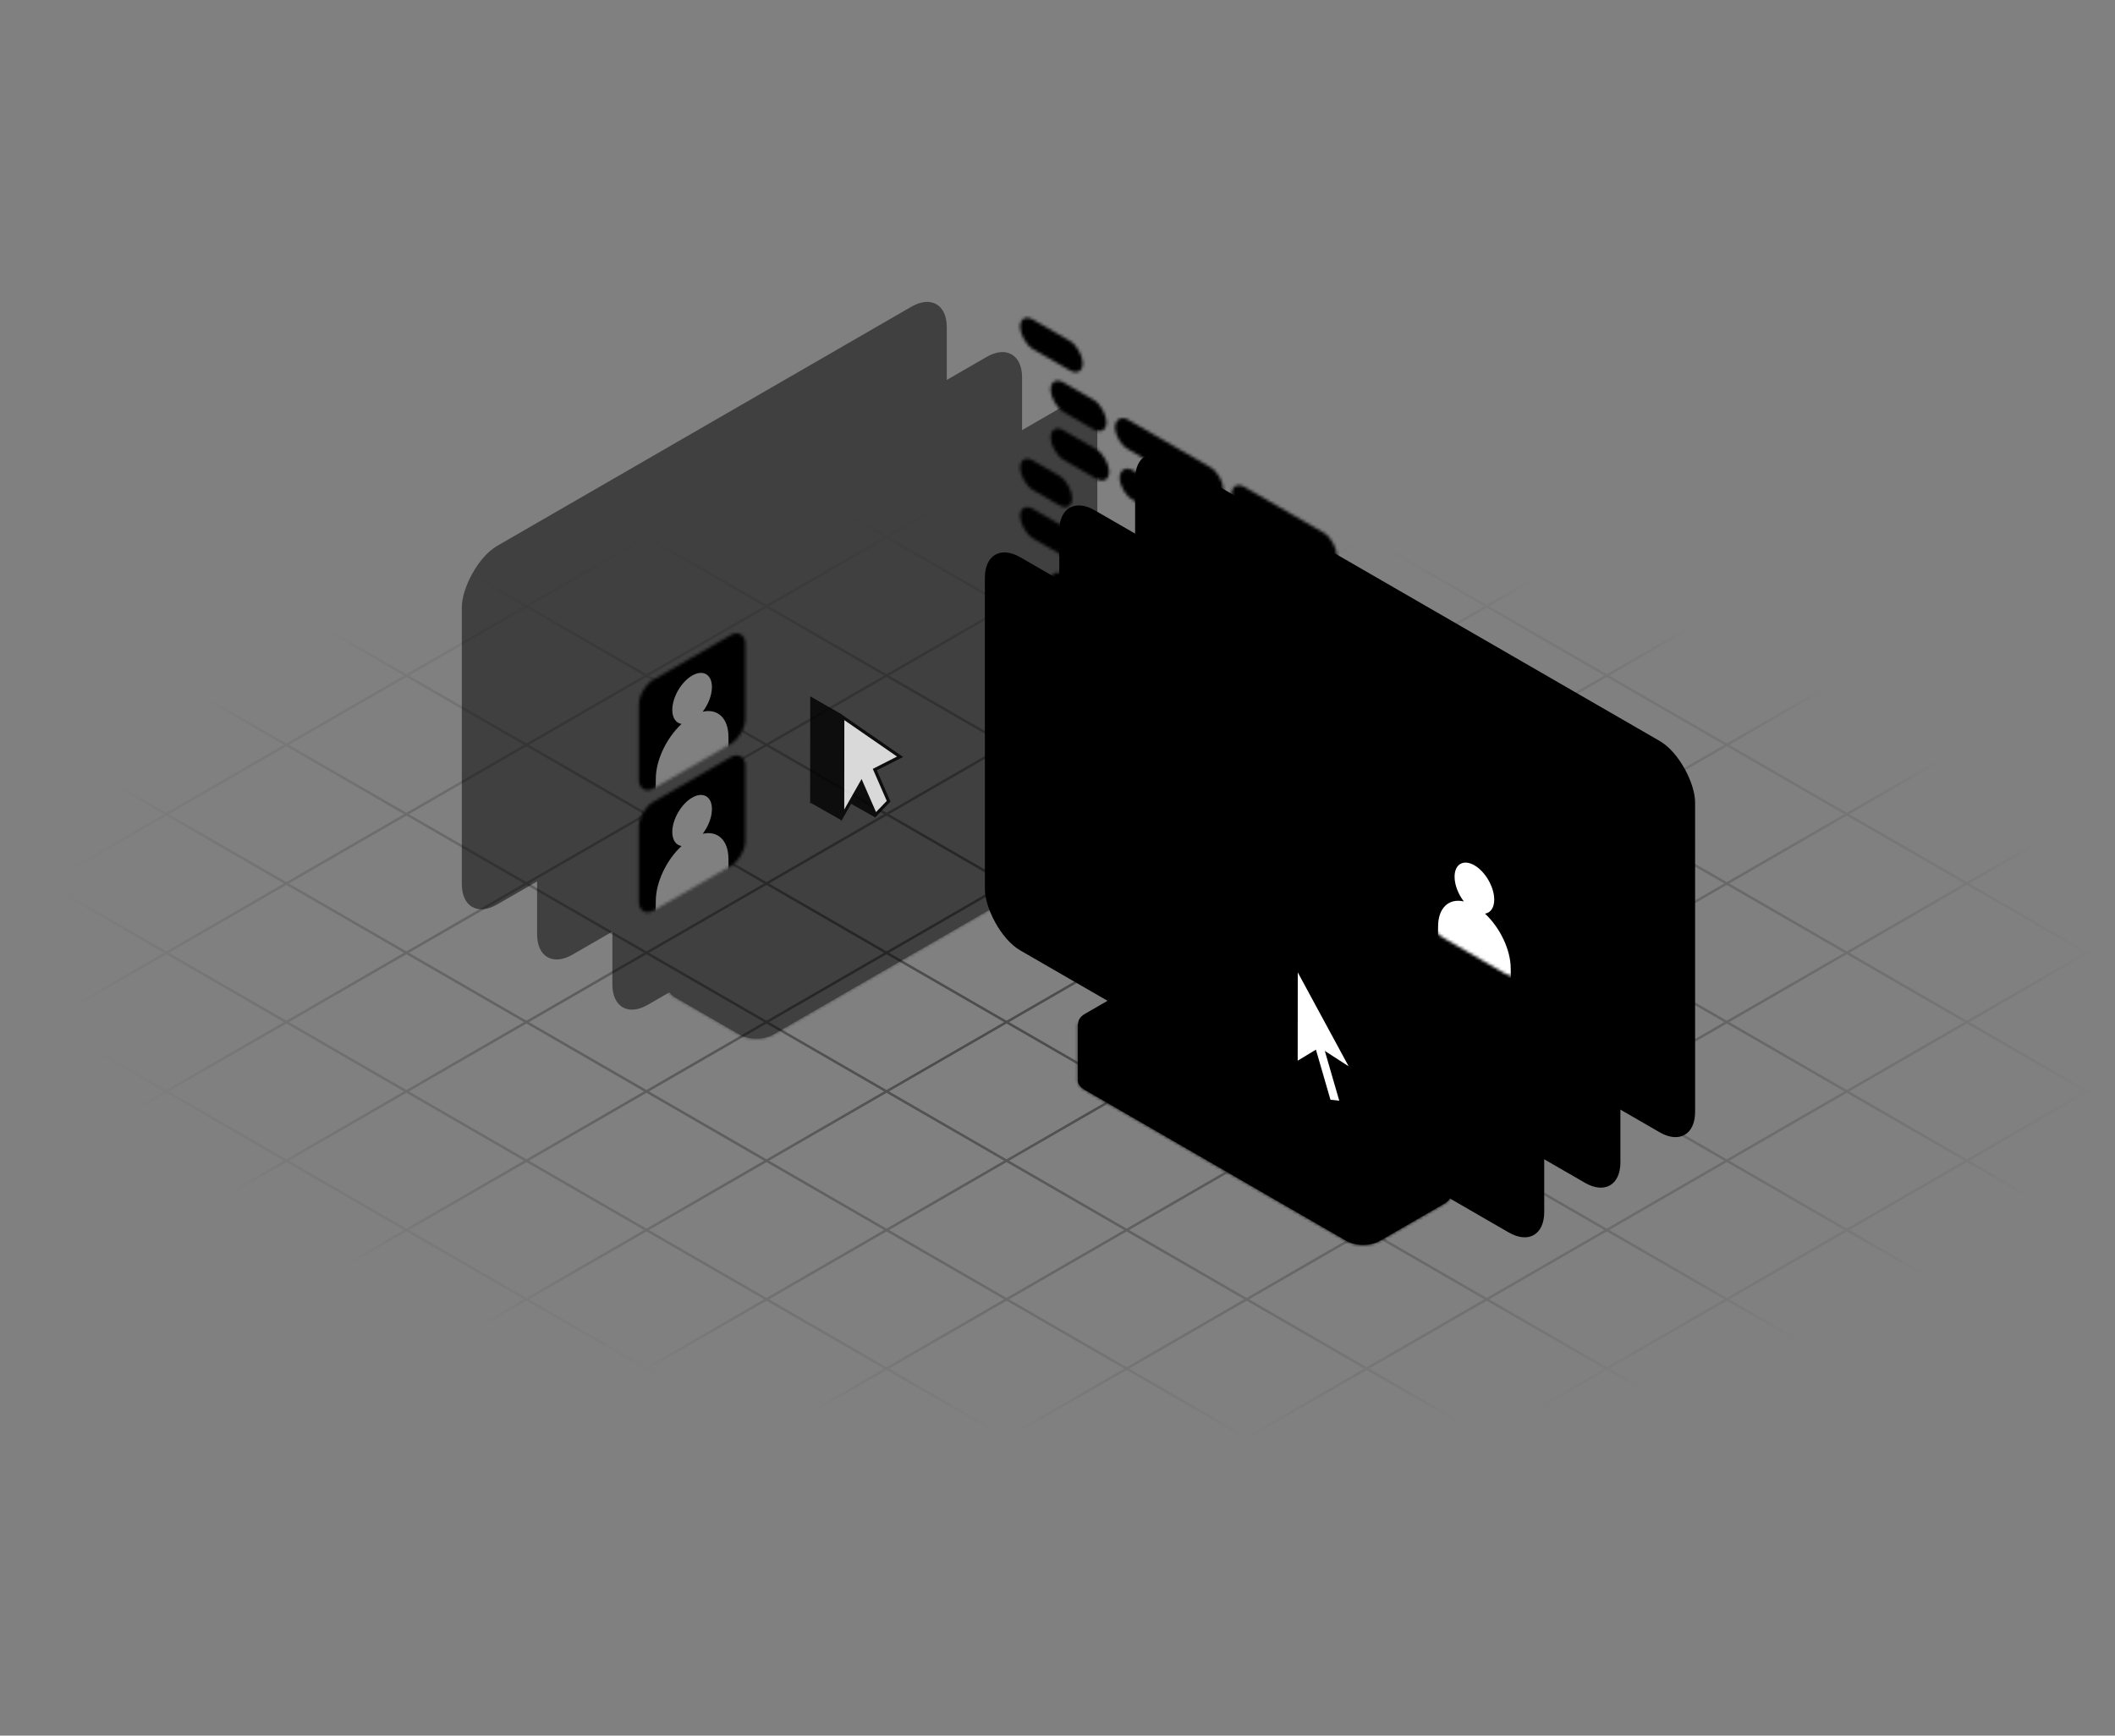 <svg width="708" height="581" viewBox="0 0 708 581" fill="none" xmlns="http://www.w3.org/2000/svg">
<rect x="0" y="0" width="708" height="581" fill="#808080" stroke="none"/>
<g clip-path="url(#clip0_3944_27622)">
<mask id="mask0_3944_27622" style="mask-type:alpha" maskUnits="userSpaceOnUse" x="-148" y="38" width="980" height="566">
<rect width="620.83" height="509.467" transform="matrix(0.866 0.5 -0.866 0.5 293.75 38.45)" fill="#D9D9D9" style="fill:#D9D9D9;fill:color(display-p3 0.851 0.851 0.851);fill-opacity:1;"/>
</mask>
<g mask="url(#mask0_3944_27622)">
<g opacity="0.4">
<mask id="mask1_3944_27622" style="mask-type:alpha" maskUnits="userSpaceOnUse" x="-265" y="-41" width="1220" height="704">
<path d="M954.555 334.881L386.917 662.579L-264.016 286.795L303.622 -40.902L954.555 334.881Z" fill="url(#paint0_radial_3944_27622)" style=""/>
</mask>
<g mask="url(#mask1_3944_27622)">
<line y1="-0.483" x2="952.481" y2="-0.483" transform="matrix(-0.866 0.5 -0.866 -0.5 418.812 -123.184)" stroke="#726863" style="stroke:#726863;stroke:color(display-p3 0.446 0.407 0.39);stroke-opacity:1;" stroke-width="0.967"/>
<line y1="-0.483" x2="952.481" y2="-0.483" transform="matrix(-0.866 0.5 -0.866 -0.5 458.995 -99.986)" stroke="#726863" style="stroke:#726863;stroke:color(display-p3 0.446 0.407 0.39);stroke-opacity:1;" stroke-width="0.967"/>
<line y1="-0.483" x2="952.481" y2="-0.483" transform="matrix(-0.866 0.5 -0.866 -0.5 499.179 -76.788)" stroke="#726863" style="stroke:#726863;stroke:color(display-p3 0.446 0.407 0.39);stroke-opacity:1;" stroke-width="0.967"/>
<line y1="-0.483" x2="952.481" y2="-0.483" transform="matrix(-0.866 0.5 -0.866 -0.5 539.362 -53.59)" stroke="#726863" style="stroke:#726863;stroke:color(display-p3 0.446 0.407 0.39);stroke-opacity:1;" stroke-width="0.967"/>
<line y1="-0.483" x2="952.481" y2="-0.483" transform="matrix(-0.866 0.5 -0.866 -0.5 579.546 -30.393)" stroke="#726863" style="stroke:#726863;stroke:color(display-p3 0.446 0.407 0.39);stroke-opacity:1;" stroke-width="0.967"/>
<line y1="-0.483" x2="952.481" y2="-0.483" transform="matrix(-0.866 0.5 -0.866 -0.5 619.729 -7.195)" stroke="#726863" style="stroke:#726863;stroke:color(display-p3 0.446 0.407 0.39);stroke-opacity:1;" stroke-width="0.967"/>
<line y1="-0.483" x2="952.481" y2="-0.483" transform="matrix(-0.866 0.5 -0.866 -0.5 659.913 16.003)" stroke="#726863" style="stroke:#726863;stroke:color(display-p3 0.446 0.407 0.39);stroke-opacity:1;" stroke-width="0.967"/>
<line y1="-0.483" x2="952.481" y2="-0.483" transform="matrix(-0.866 0.5 -0.866 -0.5 700.097 39.201)" stroke="#726863" style="stroke:#726863;stroke:color(display-p3 0.446 0.407 0.39);stroke-opacity:1;" stroke-width="0.967"/>
<line y1="-0.483" x2="952.481" y2="-0.483" transform="matrix(-0.866 0.5 -0.866 -0.5 740.28 62.399)" stroke="#726863" style="stroke:#726863;stroke:color(display-p3 0.446 0.407 0.39);stroke-opacity:1;" stroke-width="0.967"/>
<line y1="-0.483" x2="952.481" y2="-0.483" transform="matrix(-0.866 0.5 -0.866 -0.5 780.464 85.597)" stroke="#726863" style="stroke:#726863;stroke:color(display-p3 0.446 0.407 0.39);stroke-opacity:1;" stroke-width="0.967"/>
<line y1="-0.483" x2="952.481" y2="-0.483" transform="matrix(-0.866 0.5 -0.866 -0.5 820.647 108.795)" stroke="#726863" style="stroke:#726863;stroke:color(display-p3 0.446 0.407 0.39);stroke-opacity:1;" stroke-width="0.967"/>
<line y1="-0.483" x2="952.481" y2="-0.483" transform="matrix(-0.866 0.5 -0.866 -0.5 860.83 131.993)" stroke="#726863" style="stroke:#726863;stroke:color(display-p3 0.446 0.407 0.39);stroke-opacity:1;" stroke-width="0.967"/>
<line y1="-0.483" x2="952.481" y2="-0.483" transform="matrix(-0.866 0.5 -0.866 -0.5 901.014 155.191)" stroke="#726863" style="stroke:#726863;stroke:color(display-p3 0.446 0.407 0.39);stroke-opacity:1;" stroke-width="0.967"/>
<line y1="-0.483" x2="952.481" y2="-0.483" transform="matrix(-0.866 0.5 -0.866 -0.5 941.197 178.389)" stroke="#726863" style="stroke:#726863;stroke:color(display-p3 0.446 0.407 0.39);stroke-opacity:1;" stroke-width="0.967"/>
<line y1="-0.483" x2="952.481" y2="-0.483" transform="matrix(-0.866 0.5 -0.866 -0.5 981.381 201.587)" stroke="#726863" style="stroke:#726863;stroke:color(display-p3 0.446 0.407 0.39);stroke-opacity:1;" stroke-width="0.967"/>
<line y1="-0.483" x2="952.481" y2="-0.483" transform="matrix(-0.866 0.5 -0.866 -0.5 1021.56 224.785)" stroke="#726863" style="stroke:#726863;stroke:color(display-p3 0.446 0.407 0.39);stroke-opacity:1;" stroke-width="0.967"/>
<line y1="-0.483" x2="952.481" y2="-0.483" transform="matrix(-0.866 0.5 -0.866 -0.5 1061.75 247.983)" stroke="#726863" style="stroke:#726863;stroke:color(display-p3 0.446 0.407 0.39);stroke-opacity:1;" stroke-width="0.967"/>
<line y1="-0.483" x2="952.481" y2="-0.483" transform="matrix(-0.866 0.5 -0.866 -0.5 1101.93 271.18)" stroke="#726863" style="stroke:#726863;stroke:color(display-p3 0.446 0.407 0.39);stroke-opacity:1;" stroke-width="0.967"/>
<line y1="-0.483" x2="952.481" y2="-0.483" transform="matrix(-0.866 0.5 -0.866 -0.5 1142.12 294.378)" stroke="#726863" style="stroke:#726863;stroke:color(display-p3 0.446 0.407 0.39);stroke-opacity:1;" stroke-width="0.967"/>
<line y1="-0.483" x2="952.481" y2="-0.483" transform="matrix(-0.866 -0.5 0.866 -0.5 1117.29 328.224)" stroke="#726863" style="stroke:#726863;stroke:color(display-p3 0.446 0.407 0.39);stroke-opacity:1;" stroke-width="0.967"/>
<line y1="-0.483" x2="952.481" y2="-0.483" transform="matrix(-0.866 -0.5 0.866 -0.5 1077.11 351.422)" stroke="#726863" style="stroke:#726863;stroke:color(display-p3 0.446 0.407 0.39);stroke-opacity:1;" stroke-width="0.967"/>
<line y1="-0.483" x2="952.481" y2="-0.483" transform="matrix(-0.866 -0.5 0.866 -0.5 1036.92 374.62)" stroke="#726863" style="stroke:#726863;stroke:color(display-p3 0.446 0.407 0.39);stroke-opacity:1;" stroke-width="0.967"/>
<line y1="-0.483" x2="952.481" y2="-0.483" transform="matrix(-0.866 -0.5 0.866 -0.5 996.74 397.818)" stroke="#726863" style="stroke:#726863;stroke:color(display-p3 0.446 0.407 0.39);stroke-opacity:1;" stroke-width="0.967"/>
<line y1="-0.483" x2="952.481" y2="-0.483" transform="matrix(-0.866 -0.5 0.866 -0.5 956.557 421.016)" stroke="#726863" style="stroke:#726863;stroke:color(display-p3 0.446 0.407 0.39);stroke-opacity:1;" stroke-width="0.967"/>
<line y1="-0.483" x2="952.481" y2="-0.483" transform="matrix(-0.866 -0.5 0.866 -0.5 916.373 444.213)" stroke="#726863" style="stroke:#726863;stroke:color(display-p3 0.446 0.407 0.39);stroke-opacity:1;" stroke-width="0.967"/>
<line y1="-0.483" x2="952.481" y2="-0.483" transform="matrix(-0.866 -0.5 0.866 -0.5 876.189 467.411)" stroke="#726863" style="stroke:#726863;stroke:color(display-p3 0.446 0.407 0.39);stroke-opacity:1;" stroke-width="0.967"/>
<line y1="-0.483" x2="952.481" y2="-0.483" transform="matrix(-0.866 -0.5 0.866 -0.5 836.006 490.609)" stroke="#726863" style="stroke:#726863;stroke:color(display-p3 0.446 0.407 0.39);stroke-opacity:1;" stroke-width="0.967"/>
<line y1="-0.483" x2="952.481" y2="-0.483" transform="matrix(-0.866 -0.5 0.866 -0.5 795.822 513.807)" stroke="#726863" style="stroke:#726863;stroke:color(display-p3 0.446 0.407 0.39);stroke-opacity:1;" stroke-width="0.967"/>
<line y1="-0.483" x2="952.481" y2="-0.483" transform="matrix(-0.866 -0.5 0.866 -0.5 755.639 537.005)" stroke="#726863" style="stroke:#726863;stroke:color(display-p3 0.446 0.407 0.39);stroke-opacity:1;" stroke-width="0.967"/>
<line y1="-0.483" x2="952.481" y2="-0.483" transform="matrix(-0.866 -0.5 0.866 -0.5 715.455 560.203)" stroke="#726863" style="stroke:#726863;stroke:color(display-p3 0.446 0.407 0.39);stroke-opacity:1;" stroke-width="0.967"/>
<line y1="-0.483" x2="952.481" y2="-0.483" transform="matrix(-0.866 -0.5 0.866 -0.5 675.272 583.401)" stroke="#726863" style="stroke:#726863;stroke:color(display-p3 0.446 0.407 0.39);stroke-opacity:1;" stroke-width="0.967"/>
<line y1="-0.483" x2="952.481" y2="-0.483" transform="matrix(-0.866 -0.5 0.866 -0.5 635.089 606.599)" stroke="#726863" style="stroke:#726863;stroke:color(display-p3 0.446 0.407 0.39);stroke-opacity:1;" stroke-width="0.967"/>
<line y1="-0.483" x2="952.481" y2="-0.483" transform="matrix(-0.866 -0.5 0.866 -0.5 594.905 629.797)" stroke="#726863" style="stroke:#726863;stroke:color(display-p3 0.446 0.407 0.39);stroke-opacity:1;" stroke-width="0.967"/>
<line y1="-0.483" x2="952.481" y2="-0.483" transform="matrix(-0.866 -0.5 0.866 -0.5 554.722 652.995)" stroke="#726863" style="stroke:#726863;stroke:color(display-p3 0.446 0.407 0.39);stroke-opacity:1;" stroke-width="0.967"/>
<line y1="-0.483" x2="952.481" y2="-0.483" transform="matrix(-0.866 -0.5 0.866 -0.5 514.538 676.193)" stroke="#726863" style="stroke:#726863;stroke:color(display-p3 0.446 0.407 0.39);stroke-opacity:1;" stroke-width="0.967"/>
<line y1="-0.483" x2="952.481" y2="-0.483" transform="matrix(-0.866 -0.5 0.866 -0.5 474.354 699.391)" stroke="#726863" style="stroke:#726863;stroke:color(display-p3 0.446 0.407 0.39);stroke-opacity:1;" stroke-width="0.967"/>
<line y1="-0.483" x2="952.481" y2="-0.483" transform="matrix(-0.866 -0.5 0.866 -0.5 434.171 722.589)" stroke="#726863" style="stroke:#726863;stroke:color(display-p3 0.446 0.407 0.39);stroke-opacity:1;" stroke-width="0.967"/>
<line y1="-0.483" x2="952.481" y2="-0.483" transform="matrix(-0.866 -0.5 0.866 -0.5 393.987 745.786)" stroke="#726863" style="stroke:#726863;stroke:color(display-p3 0.446 0.407 0.39);stroke-opacity:1;" stroke-width="0.967"/>
<line y1="-0.483" x2="952.481" y2="-0.483" transform="matrix(-0.866 -0.5 0.866 -0.5 353.805 768.984)" stroke="#726863" style="stroke:#726863;stroke:color(display-p3 0.446 0.407 0.39);stroke-opacity:1;" stroke-width="0.967"/>
<line y1="-0.483" x2="952.481" y2="-0.483" transform="matrix(-0.866 -0.5 0.866 -0.5 313.621 792.182)" stroke="#726863" style="stroke:#726863;stroke:color(display-p3 0.446 0.407 0.39);stroke-opacity:1;" stroke-width="0.967"/>
</g>
</g>
</g>
<g opacity="0.5">
<mask id="path-43-inside-1_3944_27622" fill="white">
<path d="M348.646 292.2C348.822 293.487 348.059 294.808 346.354 295.793L258.782 346.347C255.689 348.133 250.675 348.133 247.582 346.347L225.975 333.874C224.307 332.911 223.54 331.625 223.671 330.365L223.652 330.354V311.678L238.435 320.215L313.547 276.853C316.64 275.068 321.653 275.068 324.746 276.853L333.853 282.11L348.646 273.568V292.2Z"/>
</mask>
<path d="M348.646 292.2C348.822 293.487 348.059 294.808 346.354 295.793L258.782 346.347C255.689 348.133 250.675 348.133 247.582 346.347L225.975 333.874C224.307 332.911 223.54 331.625 223.671 330.365L223.652 330.354V311.678L238.435 320.215L313.547 276.853C316.64 275.068 321.653 275.068 324.746 276.853L333.853 282.11L348.646 273.568V292.2Z" fill="#5B0909" style="fill:#5B0909;fill:color(display-p3 0.357 0.035 0.035);fill-opacity:1;"/>
<path d="M348.646 292.2H347.596C347.596 292.247 347.6 292.295 347.606 292.342L348.646 292.2ZM346.354 295.793L346.878 296.702V296.702L346.354 295.793ZM258.782 346.347L258.257 345.438H258.257L258.782 346.347ZM247.582 346.347L248.107 345.438L248.107 345.438L247.582 346.347ZM225.975 333.874L225.45 334.783L225.45 334.783L225.975 333.874ZM223.671 330.365L224.715 330.474C224.758 330.062 224.555 329.664 224.197 329.456L223.671 330.365ZM223.652 330.354H222.602C222.602 330.729 222.802 331.075 223.126 331.263L223.652 330.354ZM223.652 311.678L224.177 310.769C223.853 310.582 223.452 310.582 223.127 310.769C222.802 310.957 222.602 311.303 222.602 311.678H223.652ZM238.435 320.215L237.909 321.124C238.234 321.311 238.635 321.312 238.96 321.124L238.435 320.215ZM313.547 276.853L313.022 275.944L313.022 275.944L313.547 276.853ZM324.746 276.853L325.271 275.944V275.944L324.746 276.853ZM333.853 282.11L333.328 283.019C333.652 283.207 334.053 283.207 334.378 283.019L333.853 282.11ZM348.646 273.568H349.696C349.696 273.193 349.496 272.846 349.171 272.659C348.847 272.471 348.446 272.471 348.121 272.659L348.646 273.568ZM348.646 292.2L347.606 292.342C347.703 293.051 347.322 294.021 345.829 294.883L346.354 295.793L346.878 296.702C348.796 295.595 349.941 293.923 349.687 292.058L348.646 292.2ZM346.354 295.793L345.829 294.883L258.257 345.438L258.782 346.347L259.307 347.257L346.878 296.702L346.354 295.793ZM258.782 346.347L258.257 345.438C256.908 346.217 255.074 346.637 253.182 346.637C251.291 346.637 249.456 346.217 248.107 345.438L247.582 346.347L247.057 347.257C248.801 348.263 251.02 348.737 253.182 348.737C255.344 348.737 257.564 348.263 259.307 347.257L258.782 346.347ZM247.582 346.347L248.107 345.438L226.5 332.964L225.975 333.874L225.45 334.783L247.057 347.257L247.582 346.347ZM225.975 333.874L226.5 332.964C225.038 332.121 224.643 331.172 224.715 330.474L223.671 330.365L222.627 330.256C222.437 332.079 223.575 333.701 225.45 334.783L225.975 333.874ZM223.671 330.365L224.197 329.456L224.178 329.446L223.652 330.354L223.126 331.263L223.145 331.274L223.671 330.365ZM223.652 330.354H224.702V311.678H223.652H222.602V330.354H223.652ZM223.652 311.678L223.127 312.588L237.909 321.124L238.435 320.215L238.96 319.305L224.177 310.769L223.652 311.678ZM238.435 320.215L238.96 321.124L314.072 277.763L313.547 276.853L313.022 275.944L237.91 319.305L238.435 320.215ZM313.547 276.853L314.072 277.763C315.421 276.984 317.255 276.564 319.146 276.564C321.038 276.564 322.872 276.984 324.221 277.763L324.746 276.853L325.271 275.944C323.528 274.937 321.309 274.464 319.146 274.464C316.984 274.464 314.765 274.937 313.022 275.944L313.547 276.853ZM324.746 276.853L324.221 277.763L333.328 283.019L333.853 282.11L334.377 281.201L325.271 275.944L324.746 276.853ZM333.853 282.11L334.378 283.019L349.172 274.477L348.646 273.568L348.121 272.659L333.328 281.201L333.853 282.11ZM348.646 273.568H347.596V292.2H348.646H349.696V273.568H348.646Z" fill="#F74239" style="fill:#F74239;fill:color(display-p3 0.969 0.259 0.224);fill-opacity:1;" mask="url(#path-43-inside-1_3944_27622)"/>
<path d="M313.263 257.757C316.356 255.972 321.371 255.972 324.463 257.757L346.251 270.335C349.344 272.121 349.344 275.015 346.251 276.801L258.962 327.193C255.869 328.978 250.855 328.978 247.762 327.193L225.974 314.615C222.881 312.829 222.881 309.935 225.974 308.149L313.263 257.757Z" fill="#F74239" style="fill:#F74239;fill:color(display-p3 0.969 0.259 0.224);fill-opacity:1;"/>
<rect opacity="0.3" x="-0.455" y="0.788" width="186.41" height="118.99" rx="13.157" transform="matrix(-0.866 0.5 -3.7683e-05 1 316.089 96.063)" fill="#5B0909" stroke="#F74239" style="fill:#5B0909;fill:color(display-p3 0.357 0.035 0.035);fill-opacity:1;stroke:#F74239;stroke:color(display-p3 0.969 0.259 0.224);stroke-opacity:1;" stroke-width="1.05"/>
<rect opacity="0.5" x="-0.455" y="0.788" width="186.41" height="118.99" rx="13.157" transform="matrix(-0.866 0.5 -3.7683e-05 1 341.288 112.863)" fill="#5B0909" stroke="#F74239" style="fill:#5B0909;fill:color(display-p3 0.357 0.035 0.035);fill-opacity:1;stroke:#F74239;stroke:color(display-p3 0.969 0.259 0.224);stroke-opacity:1;" stroke-width="1.05"/>
<rect x="-0.455" y="0.788" width="186.41" height="118.99" rx="13.157" transform="matrix(-0.866 0.5 -3.7683e-05 1 366.489 129.663)" fill="#5B0909" stroke="#F74239" style="fill:#5B0909;fill:color(display-p3 0.357 0.035 0.035);fill-opacity:1;stroke:#F74239;stroke:color(display-p3 0.969 0.259 0.224);stroke-opacity:1;" stroke-width="1.05"/>
<rect opacity="0.2" width="49.878" height="106.797" rx="8.704" transform="matrix(-0.866 0.5 3.7683e-05 -1 253.155 309.875)" fill="#F74239" style="fill:#F74239;fill:color(display-p3 0.969 0.259 0.224);fill-opacity:1;"/>
<rect opacity="0.2" width="118.362" height="106.797" rx="8.704" transform="matrix(-0.866 0.5 3.7683e-05 -1 363.252 245.114)" fill="#F74239" style="fill:#F74239;fill:color(display-p3 0.969 0.259 0.224);fill-opacity:1;"/>
</g>
<mask id="path-51-inside-2_3944_27622" fill="white">
<path d="M360.829 361.22C360.651 362.509 361.414 363.833 363.122 364.819L450.693 415.374C453.786 417.16 458.801 417.16 461.894 415.374L483.501 402.9C485.169 401.937 485.936 400.651 485.805 399.391L485.823 399.38V380.704L471.041 389.24L395.929 345.879C392.836 344.094 387.821 344.094 384.729 345.879L375.623 351.136L360.829 342.594V361.22Z"/>
</mask>
<path d="M360.829 361.22C360.651 362.509 361.414 363.833 363.122 364.819L450.693 415.374C453.786 417.16 458.801 417.16 461.894 415.374L483.501 402.9C485.169 401.937 485.936 400.651 485.805 399.391L485.823 399.38V380.704L471.041 389.24L395.929 345.879C392.836 344.094 387.821 344.094 384.729 345.879L375.623 351.136L360.829 342.594V361.22Z" fill="#5B0909" style="fill:#5B0909;fill:color(display-p3 0.357 0.035 0.035);fill-opacity:1;"/>
<path d="M360.829 361.22H361.879C361.879 361.268 361.876 361.316 361.869 361.364L360.829 361.22ZM363.122 364.819L363.647 363.909L363.647 363.909L363.122 364.819ZM450.693 415.374L450.168 416.284L450.168 416.284L450.693 415.374ZM461.894 415.374L462.419 416.284L462.419 416.284L461.894 415.374ZM483.501 402.9L484.026 403.809L484.026 403.809L483.501 402.9ZM485.805 399.391L484.76 399.5C484.717 399.088 484.92 398.69 485.279 398.482L485.805 399.391ZM485.823 399.38H486.873C486.873 399.755 486.674 400.101 486.349 400.289L485.823 399.38ZM485.823 380.704L485.298 379.795C485.623 379.607 486.023 379.607 486.348 379.795C486.673 379.983 486.873 380.329 486.873 380.704H485.823ZM471.041 389.24L471.566 390.15C471.241 390.337 470.841 390.337 470.516 390.15L471.041 389.24ZM395.929 345.879L396.454 344.97L396.454 344.97L395.929 345.879ZM384.729 345.879L384.204 344.97L384.204 344.97L384.729 345.879ZM375.623 351.136L376.148 352.045C375.823 352.233 375.423 352.233 375.098 352.045L375.623 351.136ZM360.829 342.594H359.779C359.779 342.219 359.979 341.872 360.304 341.685C360.629 341.497 361.029 341.497 361.354 341.685L360.829 342.594ZM360.829 361.22L361.869 361.364C361.771 362.074 362.151 363.046 363.647 363.909L363.122 364.819L362.597 365.728C360.677 364.62 359.531 362.944 359.789 361.076L360.829 361.22ZM363.122 364.819L363.647 363.909L451.218 414.465L450.693 415.374L450.168 416.284L362.597 365.728L363.122 364.819ZM450.693 415.374L451.218 414.465C452.568 415.244 454.402 415.663 456.293 415.663C458.185 415.663 460.019 415.244 461.369 414.465L461.894 415.374L462.419 416.284C460.675 417.29 458.456 417.763 456.293 417.763C454.131 417.763 451.912 417.29 450.168 416.284L450.693 415.374ZM461.894 415.374L461.369 414.465L482.976 401.99L483.501 402.9L484.026 403.809L462.419 416.284L461.894 415.374ZM483.501 402.9L482.976 401.99C484.437 401.147 484.833 400.198 484.76 399.5L485.805 399.391L486.849 399.282C487.039 401.105 485.901 402.727 484.026 403.809L483.501 402.9ZM485.805 399.391L485.279 398.482L485.297 398.471L485.823 399.38L486.349 400.289L486.331 400.3L485.805 399.391ZM485.823 399.38H484.773V380.704H485.823H486.873V399.38H485.823ZM485.823 380.704L486.348 381.614L471.566 390.15L471.041 389.24L470.516 388.331L485.298 379.795L485.823 380.704ZM471.041 389.24L470.516 390.15L395.404 346.789L395.929 345.879L396.454 344.97L471.566 388.331L471.041 389.24ZM395.929 345.879L395.404 346.789C394.055 346.01 392.22 345.59 390.329 345.59C388.437 345.59 386.603 346.01 385.253 346.788L384.729 345.879L384.204 344.97C385.947 343.963 388.166 343.49 390.329 343.49C392.491 343.49 394.71 343.963 396.454 344.97L395.929 345.879ZM384.729 345.879L385.254 346.788L376.148 352.045L375.623 351.136L375.098 350.227L384.204 344.97L384.729 345.879ZM375.623 351.136L375.098 352.045L360.304 343.503L360.829 342.594L361.354 341.685L376.148 350.227L375.623 351.136ZM360.829 342.594H361.879V361.22H360.829H359.779V342.594H360.829Z" fill="#F74239" style="fill:#F74239;fill:color(display-p3 0.969 0.259 0.224);fill-opacity:1;" mask="url(#path-51-inside-2_3944_27622)"/>
<path d="M396.211 326.783C393.119 324.998 388.104 324.998 385.011 326.783L363.224 339.361C360.131 341.147 360.131 344.042 363.224 345.827L450.513 396.219C453.605 398.004 458.62 398.004 461.713 396.219L483.5 383.641C486.593 381.855 486.593 378.961 483.5 377.175L396.211 326.783Z" fill="#F74239" style="fill:#F74239;fill:color(display-p3 0.969 0.259 0.224);fill-opacity:1;"/>
<rect opacity="0.3" x="0.455" y="0.788" width="215.412" height="129.949" rx="13.157" transform="matrix(0.866 0.5 3.7683e-05 1 380.04 146.425)" fill="#5B0909" stroke="#F74239" style="fill:#5B0909;fill:color(display-p3 0.357 0.035 0.035);fill-opacity:1;stroke:#F74239;stroke:color(display-p3 0.969 0.259 0.224);stroke-opacity:1;" stroke-width="1.05"/>
<rect opacity="0.5" x="0.455" y="0.788" width="215.849" height="129.328" rx="13.157" transform="matrix(0.866 0.5 3.7683e-05 1 354.652 163.737)" fill="#5B0909" stroke="#F74239" style="fill:#5B0909;fill:color(display-p3 0.357 0.035 0.035);fill-opacity:1;stroke:#F74239;stroke:color(display-p3 0.969 0.259 0.224);stroke-opacity:1;" stroke-width="1.05"/>
<rect x="0.455" y="0.788" width="215.161" height="130.571" rx="13.157" transform="matrix(0.866 0.5 3.7683e-05 1 329.749 179.465)" fill="#5B0909" stroke="#F74239" style="fill:#5B0909;fill:color(display-p3 0.357 0.035 0.035);fill-opacity:1;stroke:#F74239;stroke:color(display-p3 0.969 0.259 0.224);stroke-opacity:1;" stroke-width="1.05"/>
<path opacity="0.6" d="M448.699 347.45L454.364 344.017L455.018 343.621L455.285 344.541L459.789 360.062L463.868 360.521L459.474 345.381L459.201 344.439L460.158 345.058L467.725 349.951L448.731 314.891L448.699 347.45Z" fill="#5B0909" stroke="#F74239" style="fill:#5B0909;fill:color(display-p3 0.357 0.035 0.035);fill-opacity:1;stroke:#F74239;stroke:color(display-p3 0.969 0.259 0.224);stroke-opacity:1;" stroke-width="1.05"/>
<path opacity="0.4" d="M454.077 359.75L468.908 351.209L448.193 312.974L433.38 321.534L454.077 359.75Z" fill="#F74239" style="fill:#F74239;fill:color(display-p3 0.969 0.259 0.224);fill-opacity:1;"/>
<path opacity="0.4" d="M449.716 369.622L464.494 361.086L459.991 345.486L445.208 354.058L449.716 369.622Z" fill="#F74239" style="fill:#F74239;fill:color(display-p3 0.969 0.259 0.224);fill-opacity:1;"/>
<path d="M433.877 356.004L439.541 352.571L440.196 352.174L440.462 353.095L444.967 368.616L449.046 369.074L444.652 353.935L444.379 352.993L445.336 353.612L452.903 358.505L433.909 323.445L433.877 356.004Z" fill="white" stroke="#F74239" style="fill:white;fill-opacity:1;stroke:#F74239;stroke:color(display-p3 0.969 0.259 0.224);stroke-opacity:1;" stroke-width="1.05"/>
<mask id="mask2_3944_27622" style="mask-type:alpha" maskUnits="userSpaceOnUse" x="341" y="106" width="107" height="257">
<rect width="25.954" height="9.866" rx="4.933" transform="matrix(0.866 0.5 3.7683e-05 1 341.478 167.885)" fill="#A434E9" style="fill:#A434E9;fill:color(display-p3 0.642 0.204 0.914);fill-opacity:1;"/>
<rect width="24.213" height="9.866" rx="4.933" transform="matrix(0.866 0.5 3.7683e-05 1 341.478 104.505)" fill="#A434E9" style="fill:#A434E9;fill:color(display-p3 0.642 0.204 0.914);fill-opacity:1;"/>
<rect opacity="0.5" width="12.272" height="9.866" rx="4.933" transform="matrix(0.866 0.5 3.7683e-05 1 351.699 189.806)" fill="#A434E9" style="fill:#A434E9;fill:color(display-p3 0.642 0.204 0.914);fill-opacity:1;"/>
<rect opacity="0.5" width="21.58" height="9.866" rx="4.933" transform="matrix(0.866 0.5 3.7683e-05 1 351.699 125.555)" fill="#A434E9" style="fill:#A434E9;fill:color(display-p3 0.642 0.204 0.914);fill-opacity:1;"/>
<rect opacity="0.5" width="51.717" height="9.866" rx="4.933" transform="matrix(-0.866 -0.5 3.7683e-05 1 409.457 223.156)" fill="#A434E9" style="fill:#A434E9;fill:color(display-p3 0.642 0.204 0.914);fill-opacity:1;"/>
<rect opacity="0.5" width="41.785" height="9.866" rx="4.933" transform="matrix(-0.866 -0.5 3.7683e-05 1 409.457 158.905)" fill="#A434E9" style="fill:#A434E9;fill:color(display-p3 0.642 0.204 0.914);fill-opacity:1;"/>
<rect opacity="0.5" width="40.627" height="9.866" rx="4.933" transform="matrix(0.866 0.5 3.7683e-05 1 412.304 224.799)" fill="#A434E9" style="fill:#A434E9;fill:color(display-p3 0.642 0.204 0.914);fill-opacity:1;"/>
<rect opacity="0.5" width="40.627" height="9.866" rx="4.933" transform="matrix(0.866 0.5 3.7683e-05 1 412.304 160.548)" fill="#A434E9" style="fill:#A434E9;fill:color(display-p3 0.642 0.204 0.914);fill-opacity:1;"/>
<rect opacity="0.7" width="29.392" height="9.866" rx="4.933" transform="matrix(0.866 0.5 3.7683e-05 1 351.713 205.833)" fill="#A434E9" style="fill:#A434E9;fill:color(display-p3 0.642 0.204 0.914);fill-opacity:1;"/>
<rect opacity="0.5" width="22.591" height="9.866" rx="4.933" transform="matrix(0.866 0.5 3.7683e-05 1 351.713 141.583)" fill="#A434E9" style="fill:#A434E9;fill:color(display-p3 0.642 0.204 0.914);fill-opacity:1;"/>
<rect opacity="0.5" width="20.928" height="9.866" rx="4.933" transform="matrix(-0.866 -0.5 3.7683e-05 1 397.271 232.139)" fill="#A434E9" style="fill:#A434E9;fill:color(display-p3 0.642 0.204 0.914);fill-opacity:1;"/>
<rect opacity="0.5" width="52.728" height="9.866" rx="4.933" transform="matrix(-0.866 -0.5 3.7683e-05 1 420.472 181.284)" fill="#A434E9" style="fill:#A434E9;fill:color(display-p3 0.642 0.204 0.914);fill-opacity:1;"/>
<rect opacity="0.5" width="22.069" height="9.866" rx="4.933" transform="matrix(0.866 0.5 3.7683e-05 1 399.419 233.379)" fill="#A434E9" style="fill:#A434E9;fill:color(display-p3 0.642 0.204 0.914);fill-opacity:1;"/>
<rect width="25.733" height="9.866" rx="4.933" transform="matrix(0.866 0.5 3.7683e-05 1 341.478 215.944)" fill="#A434E9" style="fill:#A434E9;fill:color(display-p3 0.642 0.204 0.914);fill-opacity:1;"/>
<rect width="20.135" height="9.866" rx="4.933" transform="matrix(0.866 0.5 3.7683e-05 1 341.478 151.693)" fill="#A434E9" style="fill:#A434E9;fill:color(display-p3 0.642 0.204 0.914);fill-opacity:1;"/>
<rect opacity="0.5" width="42.869" height="9.866" rx="4.933" transform="matrix(0.866 0.5 3.7683e-05 1 341.478 231.964)" fill="#A434E9" style="fill:#A434E9;fill:color(display-p3 0.642 0.204 0.914);fill-opacity:1;"/>
<rect opacity="0.5" width="36.704" height="9.866" rx="4.933" transform="matrix(0.866 0.5 3.7683e-05 1 351.795 253.94)" fill="#A434E9" style="fill:#A434E9;fill:color(display-p3 0.642 0.204 0.914);fill-opacity:1;"/>
<rect width="45.01" height="9.866" rx="4.933" transform="matrix(0.866 0.5 3.7683e-05 1 351.7 269.905)" fill="#A434E9" style="fill:#A434E9;fill:color(display-p3 0.642 0.204 0.914);fill-opacity:1;"/>
<rect opacity="0.5" width="15.851" height="9.866" rx="4.933" transform="matrix(0.866 0.5 3.7683e-05 1 351.795 285.979)" fill="#A434E9" style="fill:#A434E9;fill:color(display-p3 0.642 0.204 0.914);fill-opacity:1;"/>
<rect opacity="0.5" width="38.019" height="9.866" rx="4.933" transform="matrix(0.866 0.5 3.7683e-05 1 368.02 295.348)" fill="#A434E9" style="fill:#A434E9;fill:color(display-p3 0.642 0.204 0.914);fill-opacity:1;"/>
<rect opacity="0.5" width="42.758" height="9.866" rx="4.933" transform="matrix(0.866 0.5 3.7683e-05 1 341.478 296.042)" fill="#A434E9" style="fill:#A434E9;fill:color(display-p3 0.642 0.204 0.914);fill-opacity:1;"/>
<rect opacity="0.5" width="63.355" height="9.866" rx="4.933" transform="matrix(0.866 0.5 3.7683e-05 1 341.478 310.411)" fill="#A434E9" style="fill:#A434E9;fill:color(display-p3 0.642 0.204 0.914);fill-opacity:1;"/>
<rect opacity="0.5" width="21.177" height="9.866" rx="4.933" transform="matrix(-0.866 -0.5 3.7683e-05 1 418.529 354.901)" fill="#A434E9" style="fill:#A434E9;fill:color(display-p3 0.642 0.204 0.914);fill-opacity:1;"/>
<rect width="28.515" height="9.866" rx="4.933" transform="matrix(-0.866 -0.5 3.7683e-05 1 410.009 287.552)" fill="#A434E9" style="fill:#A434E9;fill:color(display-p3 0.642 0.204 0.914);fill-opacity:1;"/>
</mask>
<g mask="url(#mask2_3944_27622)">
<rect width="142.11" height="235.398" transform="matrix(0.866 0.5 -3.7683e-05 -1 336.537 314.264)" fill="#F74239" style="fill:#F74239;fill:color(display-p3 0.969 0.259 0.224);fill-opacity:1;"/>
</g>
<g opacity="0.8">
<path opacity="0.6" d="M271.721 267.096L277.606 256.734L277.993 256.053L278.273 256.696L282.718 266.881L287.103 262.312L282.776 252.394L282.484 251.725L283.059 251.433L290.939 247.429L271.757 234.17L271.721 267.096Z" fill="#5B0909" stroke="#F74239" style="fill:#5B0909;fill:color(display-p3 0.357 0.035 0.035);fill-opacity:1;stroke:#F74239;stroke:color(display-p3 0.969 0.259 0.224);stroke-opacity:1;" stroke-width="1.05"/>
<path opacity="0.2" d="M294.904 267.33L281.717 239.093L271.34 233.165L271.302 268.718L281.673 274.585L282.562 267.74L292.941 273.612L294.904 267.33Z" fill="#F74239" style="fill:#F74239;fill:color(display-p3 0.969 0.259 0.224);fill-opacity:1;"/>
<path d="M282.086 272.993L287.97 262.631L288.357 261.95L288.637 262.593L293.082 272.778L297.467 268.209L293.14 258.291L292.848 257.622L293.424 257.33L301.303 253.326L282.121 240.067L282.086 272.993Z" fill="white" stroke="#F74239" style="fill:white;fill-opacity:1;stroke:#F74239;stroke:color(display-p3 0.969 0.259 0.224);stroke-opacity:1;" stroke-width="1.05"/>
</g>
<mask id="mask3_3944_27622" style="mask-type:alpha" maskUnits="userSpaceOnUse" x="213" y="211" width="37" height="54">
<rect width="41.15" height="36.386" rx="5.554" transform="matrix(-0.866 0.5 3.7683e-05 -1 249.502 246.174)" fill="#A434E9" style="fill:#A434E9;fill:color(display-p3 0.642 0.204 0.914);fill-opacity:1;"/>
</mask>
<g mask="url(#mask3_3944_27622)">
<rect opacity="0.2" width="54.443" height="49.489" rx="8.704" transform="matrix(-0.866 0.5 3.7683e-05 -1 257.154 250.659)" fill="#F74239" style="fill:#F74239;fill:color(display-p3 0.969 0.259 0.224);fill-opacity:1;"/>
<path opacity="0.5" d="M228.144 242.341C226.285 242.056 225.051 240.374 225.052 237.647C225.052 233.415 228.023 228.269 231.688 226.153C235.353 224.037 238.323 225.752 238.323 229.984C238.323 232.711 237.089 235.816 235.232 238.247C240.219 237.116 243.848 240.364 243.847 246.684L243.884 251.01L219.483 264.341L219.532 260.722C219.532 254.404 223.159 246.968 228.144 242.341Z" fill="white" style="fill:white;fill-opacity:1;"/>
</g>
<mask id="mask4_3944_27622" style="mask-type:alpha" maskUnits="userSpaceOnUse" x="475" y="276" width="37" height="51">
<rect width="41.15" height="36.386" rx="8.704" transform="matrix(0.866 0.5 -3.7683e-05 -1 475.744 309.68)" fill="#A434E9" style="fill:#A434E9;fill:color(display-p3 0.642 0.204 0.914);fill-opacity:1;"/>
</mask>
<g mask="url(#mask4_3944_27622)">
<rect opacity="0.2" width="54.443" height="49.489" rx="8.704" transform="matrix(0.866 0.5 -3.7683e-05 -1 468.092 314.164)" fill="#F74239" style="fill:#F74239;fill:color(display-p3 0.969 0.259 0.224);fill-opacity:1;"/>
<path d="M497.102 305.846C498.961 305.562 500.195 303.88 500.195 301.152C500.194 296.92 497.223 291.775 493.558 289.659C489.893 287.543 486.923 289.258 486.923 293.49C486.923 296.216 488.157 299.322 490.014 301.753C485.027 300.621 481.399 303.869 481.399 310.189L481.362 314.516L505.763 327.847L505.714 324.228C505.714 317.91 502.087 310.474 497.102 305.846Z" fill="white" style="fill:white;fill-opacity:1;"/>
</g>
<mask id="mask5_3944_27622" style="mask-type:alpha" maskUnits="userSpaceOnUse" x="213" y="252" width="37" height="54">
<rect width="41.15" height="36.386" rx="5.554" transform="matrix(-0.866 0.5 3.7683e-05 -1 249.502 287.035)" fill="#A434E9" style="fill:#A434E9;fill:color(display-p3 0.642 0.204 0.914);fill-opacity:1;"/>
</mask>
<g mask="url(#mask5_3944_27622)">
<rect opacity="0.2" width="54.443" height="49.489" rx="8.704" transform="matrix(-0.866 0.5 3.7683e-05 -1 257.154 291.52)" fill="#F74239" style="fill:#F74239;fill:color(display-p3 0.969 0.259 0.224);fill-opacity:1;"/>
<path opacity="0.5" d="M228.144 283.202C226.285 282.917 225.051 281.235 225.052 278.507C225.052 274.276 228.023 269.13 231.688 267.014C235.353 264.898 238.323 266.613 238.323 270.845C238.323 273.572 237.089 276.677 235.232 279.108C240.219 277.976 243.848 281.224 243.847 287.545L243.884 291.871L219.483 305.202L219.532 301.583C219.532 295.265 223.159 287.829 228.144 283.202Z" fill="white" style="fill:white;fill-opacity:1;"/>
</g>
</g>
<defs>
<radialGradient id="paint0_radial_3944_27622" cx="0" cy="0" r="1" gradientTransform="matrix(75.094 -147.795 334.936 48.807 362.926 326.526)" gradientUnits="userSpaceOnUse">
<stop offset="0.268" stop-color="white" style="stop-color:white;stop-opacity:1;"/>
<stop offset="1" stop-color="white" stop-opacity="0" style="stop-color:none;stop-opacity:0;"/>
</radialGradient>
<clipPath id="clip0_3944_27622">
<rect width="708" height="581" fill="white" style="fill:white;fill-opacity:1;"/>
</clipPath>
</defs>
</svg>
